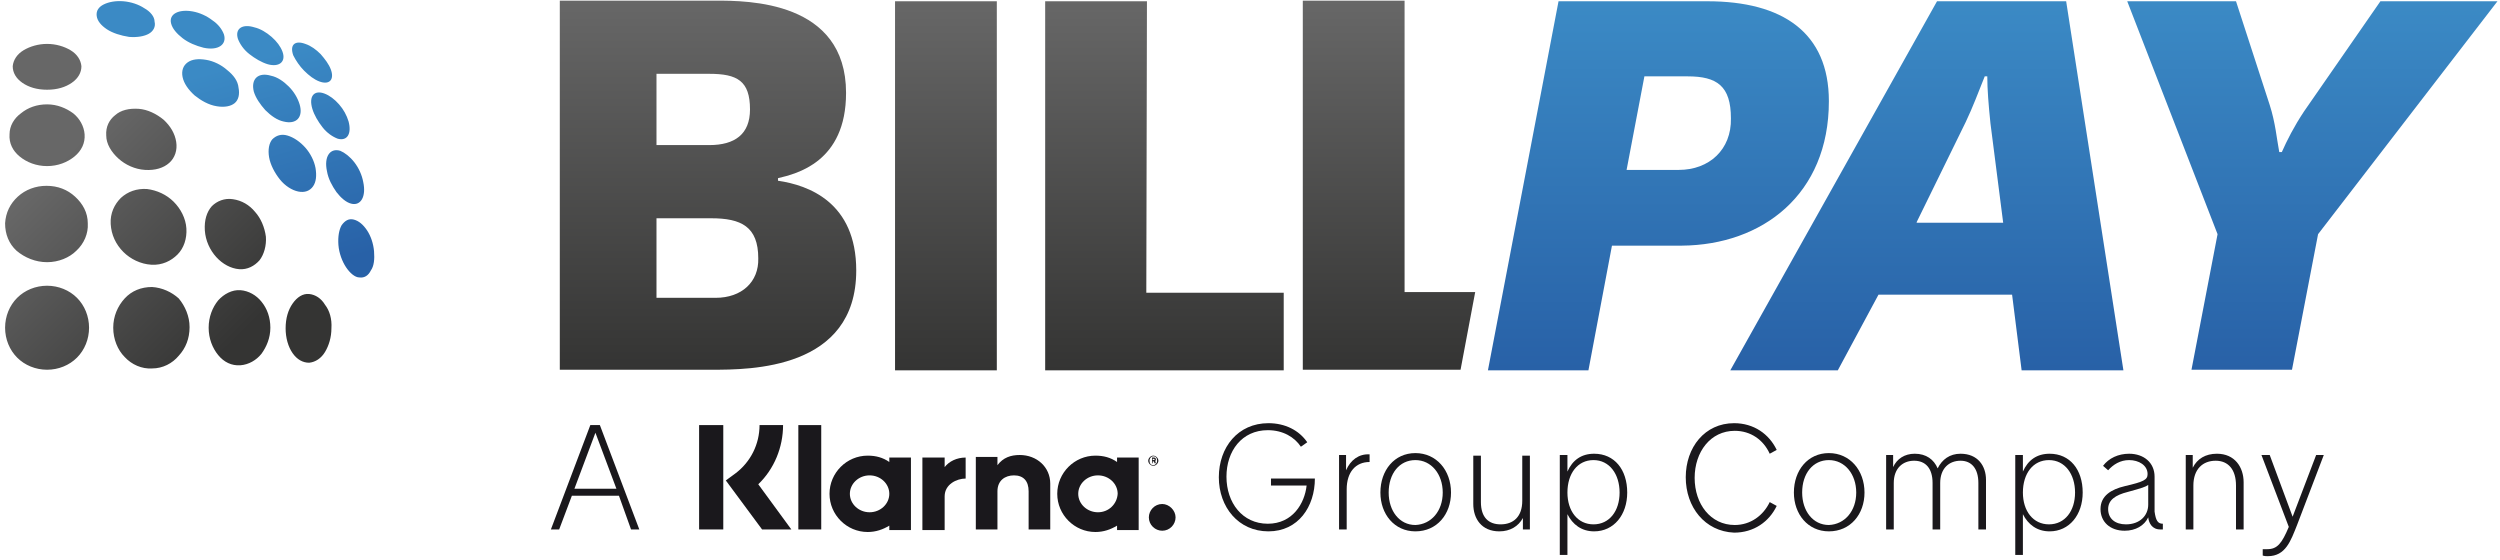 <?xml version="1.0" encoding="UTF-8"?>
<svg width="250px" height="56px" viewBox="0 0 250 56" version="1.1" xmlns="http://www.w3.org/2000/svg" xmlns:xlink="http://www.w3.org/1999/xlink">
    <!-- Generator: Sketch 47.1 (45422) - http://www.bohemiancoding.com/sketch -->
    <title>logo_colour_scalable</title>
    <desc>Created with Sketch.</desc>
    <defs>
        <linearGradient x1="66.915%" y1="99.82%" x2="45.478%" y2="24.443%" id="linearGradient-1">
            <stop stop-color="#2861A7" offset="0%"></stop>
            <stop stop-color="#3B8AC5" offset="100%"></stop>
        </linearGradient>
        <linearGradient x1="63.718%" y1="97.546%" x2="9.57%" y2="43.276%" id="linearGradient-2">
            <stop stop-color="#343433" offset="0%"></stop>
            <stop stop-color="#676767" offset="100%"></stop>
        </linearGradient>
        <linearGradient x1="49.997%" y1="99.916%" x2="49.997%" y2="0.13%" id="linearGradient-3">
            <stop stop-color="#343433" offset="0%"></stop>
            <stop stop-color="#676767" offset="100%"></stop>
        </linearGradient>
        <linearGradient x1="50.022%" y1="99.916%" x2="50.022%" y2="-0.043%" id="linearGradient-4">
            <stop stop-color="#2861A7" offset="0%"></stop>
            <stop stop-color="#3B8AC5" offset="100%"></stop>
        </linearGradient>
    </defs>
    <g id="Page-1" stroke="none" stroke-width="1" fill="none" fill-rule="evenodd">
        <g id="logo_colour_scalable">
            <g id="Logo_colour">
                <g id="7373-Klarna-Logo-Aktualisierung-BillPay-RZ">
                    <g id="Group" fill-rule="nonzero">
                        <g id="arrow_up_4_" transform="translate(9.542, 0)" fill="url(#linearGradient-1)">
                            <path d="M4.898,0.827 C4.326,0.445 3.562,0.191 2.799,0.127 C2.036,0.064 1.336,0.191 0.827,0.445 C0.318,0.7 0.064,1.082 0.127,1.591 C0.191,2.1 0.573,2.545 1.145,2.927 C1.718,3.309 2.545,3.564 3.372,3.691 C4.198,3.755 4.898,3.627 5.344,3.373 C5.789,3.118 6.043,2.673 5.916,2.164 C5.916,1.655 5.471,1.145 4.898,0.827 Z M12.85,3.436 C12.659,2.927 12.277,2.418 11.705,2.036 C11.132,1.591 10.433,1.273 9.733,1.145 C8.333,0.891 7.316,1.4 7.57,2.355 C7.697,2.864 8.142,3.373 8.715,3.818 C9.288,4.264 10.051,4.582 10.814,4.773 C12.277,5.091 13.168,4.455 12.85,3.436 Z M18.702,5.155 C18.511,4.645 18.13,4.136 17.621,3.691 C17.112,3.245 16.476,2.864 15.903,2.736 C14.695,2.355 13.931,2.864 14.249,3.882 C14.44,4.391 14.822,4.964 15.394,5.409 C15.967,5.855 16.603,6.236 17.239,6.427 C18.384,6.745 19.084,6.173 18.702,5.155 Z M20.865,7.064 C21.374,7.573 21.883,7.955 22.392,8.145 C23.41,8.527 23.919,7.955 23.537,6.936 C23.346,6.427 22.964,5.918 22.519,5.409 C22.074,4.964 21.565,4.582 20.992,4.391 C19.975,4.009 19.402,4.455 19.784,5.536 C20.038,6.045 20.42,6.618 20.865,7.064 Z M13.168,7 C12.595,6.491 11.832,6.109 11.069,5.982 C10.305,5.855 9.669,5.918 9.224,6.236 C8.779,6.555 8.588,7.064 8.715,7.7 C8.842,8.336 9.288,8.973 9.924,9.545 C10.56,10.055 11.323,10.5 12.15,10.627 C12.913,10.755 13.55,10.627 13.931,10.309 C14.313,9.991 14.44,9.418 14.313,8.782 C14.249,8.082 13.804,7.509 13.168,7 Z M20.42,10.436 C20.229,9.8 19.847,9.164 19.338,8.655 C18.83,8.145 18.193,7.7 17.557,7.573 C16.285,7.191 15.522,7.891 15.84,9.164 C16.031,9.8 16.476,10.436 16.985,11.009 C17.557,11.582 18.193,12.027 18.83,12.155 C20.102,12.473 20.802,11.709 20.42,10.436 Z M25.318,12.155 C25.127,11.518 24.809,10.945 24.364,10.436 C23.919,9.927 23.41,9.545 22.901,9.355 C21.883,8.973 21.31,9.609 21.692,10.882 C21.883,11.518 22.265,12.155 22.71,12.727 C23.155,13.3 23.728,13.682 24.237,13.873 C25.191,14.127 25.636,13.364 25.318,12.155 Z M20.992,14.764 C20.483,14.191 19.847,13.745 19.211,13.555 C18.575,13.364 18.066,13.555 17.684,13.936 C17.366,14.318 17.239,14.955 17.366,15.718 C17.494,16.482 17.939,17.309 18.448,17.945 C18.957,18.582 19.656,19.027 20.293,19.155 C20.929,19.282 21.438,19.091 21.756,18.645 C22.074,18.2 22.137,17.564 22.01,16.8 C21.883,16.1 21.501,15.336 20.992,14.764 Z M25.573,20.364 C26.527,20.618 27.099,19.664 26.781,18.2 C26.654,17.5 26.336,16.8 25.891,16.227 C25.445,15.655 24.936,15.273 24.491,15.082 C23.473,14.764 22.837,15.655 23.155,17.118 C23.282,17.882 23.664,18.582 24.109,19.218 C24.555,19.791 25.064,20.236 25.573,20.364 Z M27.863,25.136 C27.799,24.373 27.545,23.609 27.163,23.036 C26.781,22.464 26.336,22.082 25.827,21.955 C25.318,21.827 24.936,22.082 24.618,22.527 C24.364,22.973 24.237,23.673 24.3,24.5 C24.364,25.327 24.682,26.155 25.064,26.727 C25.445,27.3 25.954,27.745 26.399,27.745 C26.908,27.809 27.29,27.555 27.545,27.045 C27.863,26.6 27.926,25.9 27.863,25.136 Z" id="Shape"></path>
                        </g>
                        <g id="arrow_down_4_" transform="translate(0, 3.818)" fill="url(#linearGradient-2)">
                            <path d="M2.226,4.455 C2.863,4.9 3.69,5.155 4.707,5.155 C5.725,5.155 6.552,4.9 7.188,4.455 C7.824,4.009 8.142,3.436 8.142,2.8 C8.079,2.164 7.697,1.591 7.061,1.209 C6.425,0.827 5.598,0.573 4.707,0.573 C3.817,0.573 2.99,0.827 2.354,1.209 C1.718,1.591 1.336,2.164 1.272,2.8 C1.272,3.436 1.59,4.009 2.226,4.455 Z M1.972,11.836 C2.672,12.409 3.626,12.791 4.707,12.791 C5.789,12.791 6.743,12.409 7.443,11.836 C8.142,11.264 8.524,10.5 8.461,9.609 C8.397,8.782 7.952,8.018 7.316,7.509 C6.616,7 5.725,6.618 4.707,6.618 C3.69,6.618 2.799,6.936 2.099,7.509 C1.399,8.018 0.954,8.782 0.954,9.609 C0.891,10.5 1.272,11.264 1.972,11.836 Z M11.832,12.027 C12.532,12.664 13.486,13.109 14.504,13.173 C15.522,13.236 16.349,12.982 16.921,12.473 C17.494,11.964 17.748,11.2 17.621,10.373 C17.494,9.545 17.048,8.782 16.349,8.145 C15.649,7.573 14.758,7.127 13.868,7.064 C12.913,7 12.087,7.191 11.514,7.7 C10.941,8.145 10.56,8.845 10.623,9.736 C10.623,10.564 11.132,11.391 11.832,12.027 Z M4.707,22.4 C5.852,22.4 6.934,21.955 7.634,21.255 C8.397,20.555 8.842,19.536 8.779,18.518 C8.779,17.436 8.27,16.545 7.506,15.845 C6.743,15.145 5.789,14.764 4.644,14.764 C3.562,14.764 2.545,15.145 1.781,15.845 C1.018,16.545 0.573,17.436 0.509,18.518 C0.509,19.6 0.891,20.555 1.654,21.255 C2.481,21.955 3.562,22.4 4.707,22.4 Z M15.14,22.655 C16.221,22.718 17.112,22.273 17.748,21.636 C18.384,21 18.702,20.045 18.639,19.027 C18.575,18.009 18.066,17.055 17.366,16.355 C16.667,15.655 15.712,15.209 14.695,15.082 C13.677,15.018 12.786,15.336 12.087,15.973 C11.45,16.609 11.005,17.5 11.069,18.582 C11.132,19.664 11.578,20.618 12.341,21.382 C13.041,22.082 14.059,22.591 15.14,22.655 Z M23.919,23.1 C24.746,23.164 25.445,22.782 25.954,22.209 C26.399,21.636 26.654,20.745 26.59,19.855 C26.463,18.9 26.081,18.009 25.509,17.373 C24.936,16.673 24.173,16.227 23.282,16.1 C22.455,15.973 21.692,16.291 21.183,16.8 C20.674,17.373 20.42,18.2 20.483,19.218 C20.547,20.236 20.992,21.191 21.628,21.891 C22.265,22.591 23.092,23.036 23.919,23.1 Z M4.707,24.755 C3.562,24.755 2.481,25.2 1.718,25.964 C0.954,26.727 0.509,27.809 0.509,28.955 C0.509,30.1 0.954,31.182 1.718,31.945 C2.481,32.709 3.562,33.155 4.707,33.155 C5.852,33.155 6.934,32.709 7.697,31.945 C8.461,31.182 8.906,30.1 8.906,28.955 C8.906,27.809 8.461,26.727 7.697,25.964 C6.934,25.2 5.852,24.755 4.707,24.755 Z M15.204,24.882 C14.122,24.882 13.168,25.264 12.468,26.027 C11.768,26.791 11.323,27.809 11.323,28.955 C11.323,30.1 11.768,31.182 12.468,31.882 C13.168,32.645 14.186,33.091 15.204,33.027 C16.285,33.027 17.239,32.518 17.875,31.755 C18.575,30.991 18.957,30.036 18.957,28.891 C18.957,27.809 18.511,26.791 17.875,26.027 C17.176,25.391 16.221,24.945 15.204,24.882 Z M24.046,25.2 C23.219,25.136 22.392,25.582 21.819,26.218 C21.247,26.918 20.865,27.873 20.865,28.955 C20.865,30.036 21.247,30.991 21.819,31.691 C22.392,32.391 23.155,32.773 24.046,32.709 C24.873,32.645 25.636,32.2 26.145,31.564 C26.654,30.864 27.036,29.973 27.036,28.955 C27.036,27.936 26.718,27.045 26.145,26.345 C25.636,25.709 24.873,25.264 24.046,25.2 Z M32.506,26.664 C32.125,26.027 31.552,25.645 30.916,25.582 C30.28,25.518 29.707,25.9 29.262,26.536 C28.817,27.173 28.562,28 28.562,29.018 C28.562,29.973 28.817,30.864 29.262,31.5 C29.707,32.136 30.28,32.455 30.916,32.455 C31.552,32.391 32.125,32.009 32.506,31.373 C32.888,30.736 33.142,29.909 33.142,29.018 C33.206,28.064 32.952,27.236 32.506,26.664 Z" id="Shape"></path>
                        </g>
                        <g id="BILL_4_" transform="translate(55.98, 0)" fill="url(#linearGradient-3)">
                            <path d="M21.819,18.073 L21.819,17.818 C23.664,17.373 28.626,16.227 28.626,9.291 C28.626,0.064 18.766,0.064 15.585,0.064 L0,0.064 L0,36.973 L15.204,36.973 C19.02,36.973 29.644,36.973 29.644,27.045 C29.644,20.236 24.873,18.518 21.819,18.073 Z M9.669,7.382 L14.949,7.382 C17.748,7.382 19.02,8.082 19.02,10.945 C19.02,13.427 17.494,14.509 14.949,14.509 L9.669,14.509 L9.669,7.382 Z M15.585,29.782 L9.669,29.782 L9.669,21.827 L15.14,21.827 C18.13,21.827 19.847,22.655 19.847,25.836 C19.911,28.191 18.193,29.782 15.585,29.782 Z M84.478,29.209 L84.478,0.064 L74.3,0.064 L74.3,36.973 L90.076,36.973 L91.539,29.209 L84.478,29.209 Z M58.715,0.127 L48.537,0.127 L48.537,37.036 L72.392,37.036 L72.392,29.273 L58.651,29.273 L58.715,0.127 L58.715,0.127 Z M33.524,37.036 L43.702,37.036 L43.702,0.127 L33.524,0.127 L33.524,37.036 Z" id="Shape"></path>
                        </g>
                        <g id="PAY_4_" transform="translate(148.219, 0)" fill="url(#linearGradient-4)">
                            <path d="M34.669,10.118 C34.669,3.245 30.025,0.127 22.519,0.127 L7.634,0.127 L0.573,37.036 L10.623,37.036 L12.977,24.564 L19.975,24.564 C27.99,24.5 34.669,19.473 34.669,10.118 Z M19.656,16.991 L14.44,16.991 L16.221,7.636 L20.547,7.636 C23.473,7.636 24.873,8.591 24.873,11.836 C24.936,14.955 22.71,16.991 19.656,16.991 Z M45.483,0.127 L24.809,37.036 L35.56,37.036 L39.631,29.464 L52.99,29.464 L53.944,37.036 L64.122,37.036 L58.397,0.127 L45.483,0.127 Z M43.448,22.209 L48.346,12.218 C49.046,10.755 49.618,9.227 50.254,7.636 L50.509,7.636 C50.509,8.909 50.636,10.5 50.827,12.345 L52.099,22.273 L43.448,22.273 L43.448,22.209 Z M89.822,0.127 L82.188,11.136 C81.17,12.664 80.471,14.064 79.962,15.209 L79.707,15.209 C79.453,13.873 79.326,12.282 78.753,10.5 L75.382,0.127 L64.504,0.127 L73.537,23.418 L70.929,36.973 L80.98,36.973 L83.588,23.418 L101.527,0.127 L89.822,0.127 L89.822,0.127 Z" id="Shape"></path>
                        </g>
                    </g>
                    <g id="Group" transform="translate(54.707, 42)" fill-rule="nonzero" fill="#1A181C">
                        <path d="M7.188,7.573 L2.481,7.573 L1.209,10.945 L0.382,10.945 L4.326,0.509 L5.28,0.509 L9.224,10.945 L8.397,10.945 L7.188,7.573 Z M6.934,6.873 L4.835,1.273 L2.735,6.873 L6.934,6.873 Z" id="Shape"></path>
                        <path d="M76.781,5.855 L76.781,5.855 C76.781,8.655 75.127,11.136 72.137,11.136 C69.148,11.136 67.176,8.718 67.176,5.727 C67.176,2.736 69.084,0.318 72.137,0.318 C73.791,0.318 75.191,1.018 76.018,2.227 L75.382,2.673 C74.746,1.718 73.601,1.018 72.074,1.018 C69.466,1.018 67.939,3.118 67.939,5.664 C67.939,8.273 69.529,10.373 72.074,10.373 C74.555,10.373 75.763,8.336 75.954,6.555 L72.392,6.555 L72.392,5.855 L76.781,5.855 L76.781,5.855 Z" id="Shape"></path>
                        <path d="M82.252,3.436 L82.252,4.2 C80.852,4.2 79.962,5.218 79.962,6.936 L79.962,10.945 L79.198,10.945 L79.198,3.5 L79.898,3.5 L79.898,5.027 C80.344,4.009 81.17,3.373 82.252,3.436 Z" id="Shape"></path>
                        <path d="M83.333,7.255 C83.333,5.027 84.733,3.309 86.832,3.309 C88.931,3.309 90.394,5.027 90.394,7.255 C90.394,9.418 88.995,11.136 86.832,11.136 C84.733,11.136 83.333,9.418 83.333,7.255 Z M89.567,7.255 C89.567,5.409 88.422,4.009 86.832,4.009 C85.242,4.009 84.16,5.345 84.16,7.255 C84.16,9.1 85.242,10.5 86.832,10.5 C88.422,10.436 89.567,9.1 89.567,7.255 Z" id="Shape"></path>
                        <path d="M98.282,3.5 L98.282,10.945 L97.583,10.945 L97.583,9.8 C97.137,10.627 96.31,11.136 95.229,11.136 C93.448,11.136 92.621,9.864 92.621,8.4 L92.621,3.564 L93.384,3.564 L93.384,8.209 C93.384,9.736 94.148,10.436 95.356,10.436 C96.628,10.436 97.519,9.673 97.519,8.082 L97.519,3.564 L98.282,3.564 L98.282,3.5 Z" id="Shape"></path>
                        <path d="M108.015,7.255 C108.015,9.482 106.679,11.136 104.707,11.136 C103.435,11.136 102.545,10.436 102.036,9.418 L102.036,13.491 L101.272,13.491 L101.272,3.5 L102.036,3.5 L102.036,5.155 C102.545,4.009 103.435,3.373 104.707,3.373 C106.743,3.373 108.015,4.964 108.015,7.255 Z M107.252,7.255 C107.252,5.409 106.234,4.009 104.644,4.009 C103.053,4.009 102.036,5.345 102.036,7.255 C102.036,9.1 103.053,10.436 104.644,10.436 C106.234,10.436 107.252,9.1 107.252,7.255 Z" id="Shape"></path>
                        <path d="M113.868,5.727 C113.868,2.736 115.776,0.318 118.702,0.318 C120.674,0.318 122.201,1.4 122.964,2.991 L122.265,3.373 C121.628,1.973 120.356,1.082 118.766,1.082 C116.349,1.082 114.758,3.182 114.758,5.791 C114.758,8.4 116.349,10.5 118.766,10.5 C120.356,10.5 121.628,9.545 122.265,8.209 L122.964,8.591 C122.201,10.182 120.674,11.264 118.702,11.264 C115.776,11.136 113.868,8.718 113.868,5.727 Z" id="Shape"></path>
                        <path d="M124.682,7.255 C124.682,5.027 126.081,3.309 128.181,3.309 C130.28,3.309 131.743,5.027 131.743,7.255 C131.743,9.418 130.344,11.136 128.181,11.136 C126.081,11.136 124.682,9.418 124.682,7.255 Z M130.916,7.255 C130.916,5.409 129.771,4.009 128.181,4.009 C126.59,4.009 125.509,5.345 125.509,7.255 C125.509,9.1 126.59,10.5 128.181,10.5 C129.771,10.436 130.916,9.1 130.916,7.255 Z" id="Shape"></path>
                        <path d="M143.893,5.982 L143.893,10.945 L143.13,10.945 L143.13,6.3 C143.13,4.836 142.43,4.073 141.349,4.073 C140.204,4.073 139.313,4.836 139.313,6.3 L139.313,10.945 L138.55,10.945 L138.55,6.3 C138.55,4.836 137.85,4.073 136.705,4.073 C135.56,4.073 134.669,4.836 134.669,6.3 L134.669,10.945 L133.906,10.945 L133.906,3.5 L134.606,3.5 L134.606,4.709 C134.987,3.882 135.751,3.373 136.768,3.373 C137.913,3.373 138.677,3.945 139.059,4.836 C139.504,3.945 140.267,3.373 141.349,3.373 C143.066,3.373 143.893,4.582 143.893,5.982 Z" id="Shape"></path>
                        <path d="M153.562,7.255 C153.562,9.482 152.226,11.136 150.254,11.136 C148.982,11.136 148.092,10.436 147.583,9.418 L147.583,13.491 L146.819,13.491 L146.819,3.5 L147.583,3.5 L147.583,5.155 C148.092,4.009 148.982,3.373 150.254,3.373 C152.29,3.373 153.562,4.964 153.562,7.255 Z M152.799,7.255 C152.799,5.409 151.781,4.009 150.191,4.009 C148.601,4.009 147.583,5.345 147.583,7.255 C147.583,9.1 148.601,10.436 150.191,10.436 C151.781,10.436 152.799,9.1 152.799,7.255 Z" id="Shape"></path>
                        <path d="M161.578,10.373 L161.578,10.945 C161.514,10.945 161.45,10.945 161.323,10.945 C160.496,10.945 160.178,10.309 160.115,9.736 C159.733,10.564 158.842,11.073 157.761,11.073 C156.298,11.073 155.344,10.182 155.344,8.909 C155.344,7.573 156.425,6.936 157.761,6.618 C159.669,6.173 160.051,5.982 160.051,5.409 C160.051,4.518 159.16,4.009 158.206,4.009 C157.316,4.009 156.616,4.455 156.107,5.027 L155.598,4.582 C156.17,3.818 157.125,3.373 158.206,3.373 C159.669,3.373 160.751,4.264 160.751,5.664 L160.751,9.164 C160.878,10.055 161.069,10.373 161.578,10.373 Z M160.115,8.464 L160.115,6.491 C159.86,6.682 159.478,6.809 158.079,7.191 C156.807,7.509 156.107,8.018 156.107,8.909 C156.107,9.864 156.807,10.436 157.888,10.436 C159.288,10.436 160.115,9.545 160.115,8.464 Z" id="Shape"></path>
                        <path d="M169.656,6.236 L169.656,10.945 L168.893,10.945 L168.893,6.555 C168.893,4.964 168.13,4.073 166.858,4.073 C165.585,4.073 164.631,4.9 164.631,6.555 L164.631,10.945 L163.868,10.945 L163.868,3.5 L164.567,3.5 L164.567,4.773 C165.013,3.882 165.84,3.373 166.985,3.373 C168.766,3.373 169.656,4.709 169.656,6.236 Z" id="Shape"></path>
                        <path d="M177.672,3.5 L175,10.5 C174.364,12.091 173.855,13.618 172.074,13.618 C171.947,13.618 171.756,13.618 171.565,13.555 L171.565,12.918 C171.692,12.918 171.883,12.918 172.01,12.918 C173.028,12.918 173.473,12.345 174.173,10.691 L171.438,3.5 L172.265,3.5 L174.555,9.673 L176.908,3.5 L177.672,3.5 L177.672,3.5 Z" id="Shape"></path>
                        <g transform="translate(14.631, 0)">
                            <path d="M6.489,6.427 C8.079,4.9 8.969,2.736 8.969,0.509 L6.616,0.509 C6.616,2.418 5.725,4.2 4.198,5.345 L3.244,6.045 L6.87,10.945 L9.796,10.945 L6.489,6.427 Z" id="Shape"></path>
                            <rect id="Rectangle-path" x="0.573" y="0.509" width="2.417" height="10.436"></rect>
                            <rect id="Rectangle-path" x="10.496" y="0.509" width="2.29" height="10.436"></rect>
                            <g transform="translate(13.359, 3.182)" id="Shape">
                                <path d="M18.702,2.355 C19.656,2.355 20.165,2.927 20.165,3.945 L20.165,7.764 L22.328,7.764 L22.328,3.182 C22.328,1.527 20.992,0.318 19.275,0.318 C18.384,0.318 17.621,0.573 17.048,1.336 L17.048,0.509 L14.885,0.509 L14.885,7.764 L17.048,7.764 L17.048,3.945 C17.048,2.864 17.812,2.355 18.702,2.355"></path>
                                <path d="M4.262,6.045 C3.181,6.045 2.29,5.218 2.29,4.2 C2.29,3.182 3.181,2.355 4.262,2.355 C5.344,2.355 6.234,3.182 6.234,4.2 C6.234,5.218 5.344,6.045 4.262,6.045 L4.262,6.045 Z M6.234,1.018 C5.598,0.573 4.898,0.382 4.071,0.382 C1.972,0.382 0.254,2.1 0.254,4.2 C0.254,6.3 1.972,8.018 4.071,8.018 C4.898,8.018 5.598,7.764 6.234,7.382 L6.234,7.827 L8.397,7.827 L8.397,0.573 L6.234,0.573 L6.234,1.018 Z"></path>
                                <path d="M13.868,2.673 L13.868,0.573 C12.977,0.573 12.214,0.955 11.768,1.527 L11.768,0.573 L9.542,0.573 L9.542,7.827 L11.768,7.827 L11.768,4.455 C11.768,3.245 12.977,2.673 13.868,2.673 L13.868,2.673 Z"></path>
                                <path d="M27.099,6.045 C26.018,6.045 25.127,5.218 25.127,4.2 C25.127,3.182 26.018,2.355 27.099,2.355 C28.181,2.355 29.071,3.182 29.071,4.2 C29.008,5.218 28.181,6.045 27.099,6.045 L27.099,6.045 Z M29.008,1.018 C28.372,0.573 27.672,0.382 26.845,0.382 C24.746,0.382 23.028,2.1 23.028,4.2 C23.028,6.3 24.746,8.018 26.845,8.018 C27.672,8.018 28.372,7.764 29.008,7.382 L29.008,7.827 L31.17,7.827 L31.17,0.573 L29.008,0.573 L29.008,1.018 Z"></path>
                                <path d="M32.57,0.7 L32.697,0.7 C32.761,0.7 32.761,0.7 32.761,0.764 C32.761,0.827 32.761,0.827 32.697,0.827 L32.57,0.827 L32.57,0.7 Z M32.57,0.955 L32.697,0.955 L32.761,1.145 L32.888,1.145 L32.824,0.891 C32.888,0.891 32.888,0.827 32.888,0.764 C32.888,0.636 32.824,0.573 32.697,0.573 L32.506,0.573 L32.506,1.145 L32.57,1.145 L32.57,0.955 Z"></path>
                                <path d="M32.634,0.445 C32.888,0.445 33.015,0.636 33.015,0.891 C33.015,1.145 32.824,1.336 32.634,1.336 C32.379,1.336 32.252,1.145 32.252,0.891 C32.252,0.636 32.443,0.445 32.634,0.445 M32.634,1.4 C32.888,1.4 33.142,1.145 33.142,0.891 C33.142,0.636 32.888,0.382 32.634,0.382 C32.379,0.382 32.125,0.636 32.125,0.891 C32.125,1.145 32.379,1.4 32.634,1.4"></path>
                                <path d="M33.524,5.218 C32.761,5.218 32.188,5.855 32.188,6.555 C32.188,7.318 32.824,7.891 33.524,7.891 C34.288,7.891 34.86,7.255 34.86,6.555 C34.86,5.855 34.224,5.218 33.524,5.218"></path>
                            </g>
                        </g>
                    </g>
                </g>
            </g>
        </g>
    </g>
</svg>
